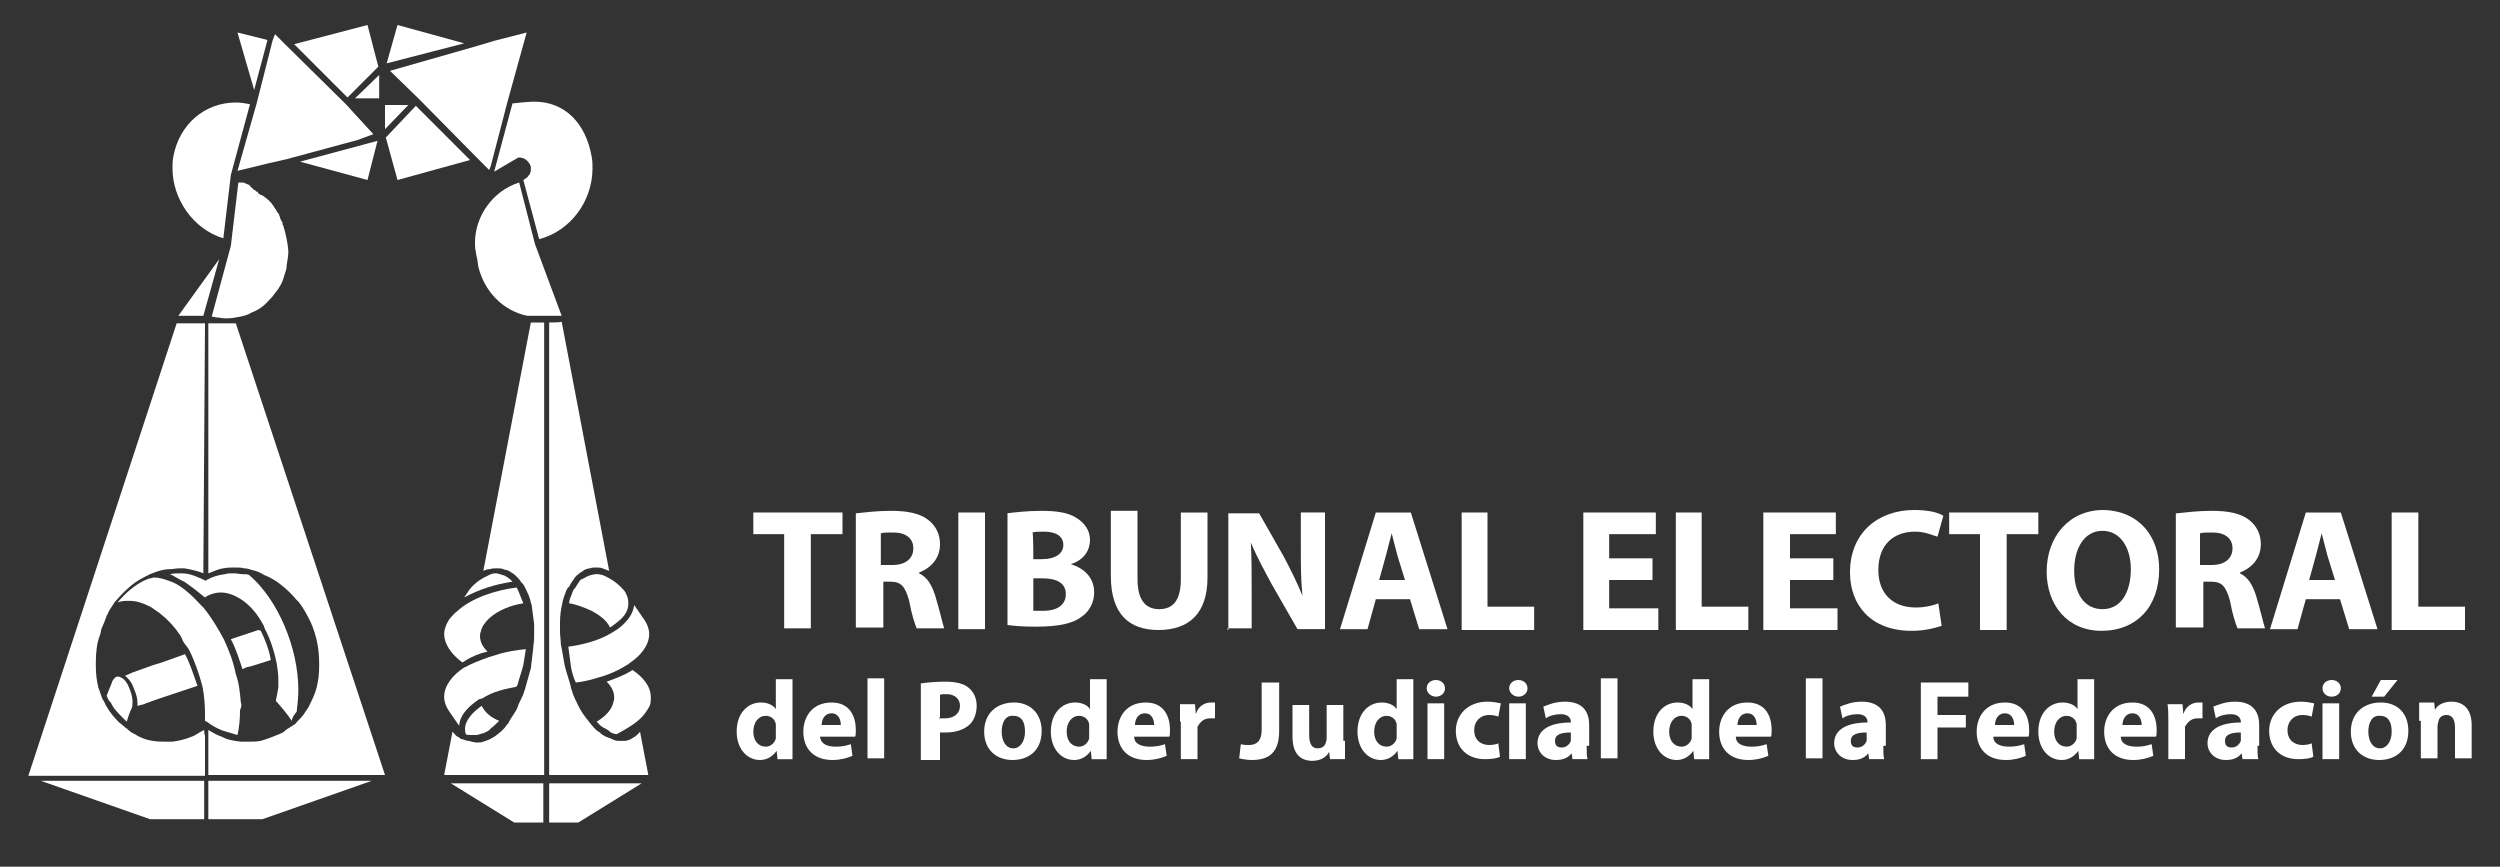 <?xml version="1.0" encoding="utf-8"?>
<!-- Generator: Adobe Illustrator 18.1.1, SVG Export Plug-In . SVG Version: 6.00 Build 0)  -->
<svg version="1.1" id="Capa_1" xmlns="http://www.w3.org/2000/svg" xmlns:xlink="http://www.w3.org/1999/xlink" x="0px" y="0px"
	 viewBox="0 0 300 104" enable-background="new 0 0 300 104" xml:space="preserve">
<rect x="0" y="0" width="300" height="104" fill="#333333" stroke="none"/>
<g>
	<path fill="#FFFFFF" d="M102.7,61.6c1-0.1,2.5-0.3,4.2-0.3c2,0,3.5,0.3,4.5,1.1c0.9,0.7,1.4,1.7,1.4,2.9c0,1.8-1.2,2.9-2.5,3.4v0.1
		c1,0.5,1.5,1.4,1.9,2.6c0.5,1.6,0.9,3.4,1.1,4h-3.3c-0.2-0.5-0.6-1.6-0.9-3.3c-0.5-1.8-1-2.3-2.3-2.3H106v5.5h-3.3V61.6z
		 M105.9,67.8h1.2c1.6,0,2.5-0.8,2.5-2c0-1.2-0.9-1.9-2.4-1.9c-0.8,0-1.2,0-1.5,0.1v3.8H105.9z"/>
	<rect x="115" y="61.5" fill="#FFFFFF" width="3.2" height="14"/>
	<path fill="#FFFFFF" d="M120.8,61.6c0.8-0.1,2.5-0.3,4.1-0.3c1.9,0,3.2,0.2,4.2,0.8c1,0.6,1.7,1.5,1.7,2.7c0,1.2-0.7,2.4-2.3,2.9
		l0,0c1.6,0.5,2.8,1.6,2.8,3.4c0,1.2-0.6,2.3-1.5,2.9c-1,0.8-2.7,1.2-5.5,1.2c-1.6,0-2.7-0.1-3.4-0.2V61.6H120.8z M124,67.1h1
		c1.7,0,2.6-0.7,2.6-1.7c0-1-0.8-1.6-2.3-1.6c-0.7,0-1.1,0-1.4,0.1C124,63.9,124,67.1,124,67.1z M124,73.3c0.3,0,0.7,0,1.2,0
		c1.5,0,2.7-0.6,2.7-2c0-1.4-1.2-1.9-2.8-1.9H124V73.3z"/>
	<path fill="#FFFFFF" d="M136.5,61.5v8c0,2.4,0.9,3.6,2.6,3.6s2.6-1.1,2.6-3.6v-8h3.2v7.8c0,4.3-2.2,6.3-5.9,6.3
		c-3.5,0-5.7-1.9-5.7-6.5v-7.8h3.2V61.5z"/>
	<path fill="#FFFFFF" d="M147.4,75.6v-14h3.7l2.9,5.1c0.8,1.5,1.7,3.3,2.3,4.8l0,0c-0.2-1.8-0.2-3.7-0.2-5.9v-4.1h2.9v14h-3.3
		l-3.1-5.4c-0.8-1.5-1.8-3.3-2.5-5h0c0.1,1.9,0.1,3.8,0.1,6.1v4.2h-2.9V75.6z"/>
	<path fill="#FFFFFF" d="M165.1,71.9l-1,3.6h-3.3l4.3-14h4.2l4.4,14h-3.4l-1.1-3.6H165.1z M168.6,69.6l-0.9-2.9
		c-0.2-0.8-0.5-1.9-0.7-2.7l0,0c-0.2,0.8-0.5,1.9-0.7,2.7l-0.8,2.9H168.6z"/>
	<polygon fill="#FFFFFF" points="175.4,61.5 178.5,61.5 178.5,72.8 184.1,72.8 184.1,75.6 175.4,75.6 	"/>
	<polygon fill="#FFFFFF" points="198.3,69.6 193.1,69.6 193.1,73 199,73 199,75.6 190,75.6 190,61.5 198.7,61.5 198.7,64.1 
		193.1,64.1 193.1,67 198.3,67 	"/>
	<polygon fill="#FFFFFF" points="201.1,61.5 204.2,61.5 204.2,72.8 209.8,72.8 209.8,75.6 201.1,75.6 	"/>
	<polygon fill="#FFFFFF" points="220,69.6 214.8,69.6 214.8,73 220.5,73 220.5,75.6 211.6,75.6 211.6,61.5 220.3,61.5 220.3,64.1 
		214.8,64.1 214.8,67 220,67 	"/>
	<path fill="#FFFFFF" d="M233,75.1c-0.6,0.2-1.9,0.6-3.6,0.6c-4.9,0-7.4-3.1-7.4-7c0-4.8,3.4-7.5,7.7-7.5c1.7,0,2.9,0.3,3.5,0.7
		l-0.7,2.5c-0.7-0.2-1.5-0.6-2.7-0.6c-2.5,0-4.4,1.5-4.4,4.6c0,2.8,1.7,4.5,4.5,4.5c1,0,2-0.2,2.7-0.5L233,75.1z"/>
	<polygon fill="#FFFFFF" points="237.6,64.1 233.9,64.1 233.9,61.5 244.6,61.5 244.6,64.1 240.8,64.1 240.8,75.6 237.6,75.6 	"/>
	<path fill="#FFFFFF" d="M259.1,68.3c0,4.6-2.8,7.4-6.9,7.4c-4.2,0-6.6-3.2-6.6-7.1c0-4.2,2.7-7.4,6.8-7.4
		C256.8,61.3,259.1,64.5,259.1,68.3 M248.9,68.5c0,2.7,1.2,4.6,3.4,4.6s3.4-2,3.4-4.8c0-2.5-1.2-4.6-3.4-4.6S248.9,65.8,248.9,68.5"
		/>
	<path fill="#FFFFFF" d="M261.2,61.6c1-0.1,2.5-0.3,4.2-0.3c2,0,3.5,0.3,4.5,1.1c0.9,0.7,1.4,1.7,1.4,2.9c0,1.8-1.2,2.9-2.5,3.4v0.1
		c1,0.5,1.5,1.4,1.9,2.6c0.5,1.6,0.9,3.4,1.1,4h-3.3c-0.2-0.5-0.6-1.6-0.9-3.3c-0.5-1.8-1-2.3-2.3-2.3h-0.9v5.5h-3.3V61.6z
		 M264.2,67.8h1.2c1.6,0,2.5-0.8,2.5-2c0-1.2-0.9-1.9-2.4-1.9c-0.8,0-1.2,0-1.5,0.1v3.8H264.2z"/>
	<path fill="#FFFFFF" d="M276.7,71.9l-1,3.6h-3.3l4.3-14h4.2l4.4,14h-3.4l-1.1-3.6H276.7z M280.2,69.6l-0.9-2.9
		c-0.2-0.8-0.5-1.9-0.7-2.7l0,0c-0.2,0.8-0.5,1.9-0.7,2.7l-0.8,2.9H280.2z"/>
	<polygon fill="#FFFFFF" points="287,61.5 290.2,61.5 290.2,72.8 295.8,72.8 295.8,75.6 287,75.6 	"/>
	<path fill="#FFFFFF" d="M95.1,81.4v7.7c0,0.8,0,1.6,0,2h-1.8l-0.1-1l0,0c-0.5,0.7-1.2,1.1-2,1.1c-1.6,0-2.8-1.4-2.8-3.4
		c0-2.3,1.4-3.5,2.9-3.5c0.8,0,1.5,0.3,1.8,0.8l0,0v-3.6h2V81.4z M93.1,87.2c0-0.1,0-0.2,0-0.3c-0.1-0.6-0.6-1-1.2-1
		c-0.9,0-1.5,0.8-1.5,1.9s0.6,1.8,1.5,1.8c0.6,0,1.1-0.5,1.2-1c0-0.1,0-0.3,0-0.5V87.2z"/>
	<path fill="#FFFFFF" d="M98.4,88.4c0.1,0.9,0.9,1.2,1.9,1.2c0.7,0,1.2-0.1,1.8-0.3l0.2,1.4c-0.7,0.3-1.5,0.5-2.4,0.5
		c-2.3,0-3.5-1.4-3.5-3.4c0-1.7,1-3.5,3.4-3.5c2.2,0,2.9,1.7,2.9,3.3c0,0.3,0,0.7-0.1,0.8h-4.3V88.4z M100.9,87
		c0-0.5-0.2-1.4-1.1-1.4s-1.2,0.8-1.2,1.4H100.9z"/>
	<rect x="104.1" y="81.4" fill="#FFFFFF" width="2" height="9.6"/>
	<path fill="#FFFFFF" d="M110.6,82c0.7-0.1,1.6-0.2,2.8-0.2s2.2,0.2,2.8,0.7c0.6,0.5,1,1.2,1,2.2c0,0.9-0.3,1.7-0.8,2.2
		c-0.7,0.7-1.8,1-2.9,1c-0.2,0-0.6,0-0.7,0v3.3h-2.3V82z M112.7,86.2c0.2,0,0.3,0,0.7,0c1.1,0,1.8-0.6,1.8-1.5
		c0-0.8-0.6-1.4-1.6-1.4c-0.5,0-0.7,0-0.8,0.1v2.7H112.7z"/>
	<path fill="#FFFFFF" d="M125,87.7c0,2.5-1.7,3.5-3.5,3.5c-1.9,0-3.4-1.2-3.4-3.4s1.5-3.5,3.6-3.5C123.6,84.3,125,85.6,125,87.7
		 M120.2,87.8c0,1.1,0.5,2,1.4,2c0.8,0,1.4-0.8,1.4-2c0-1-0.3-1.9-1.4-1.9C120.6,85.8,120.2,86.8,120.2,87.8"/>
	<path fill="#FFFFFF" d="M132.8,81.4v7.7c0,0.8,0,1.6,0,2H131l-0.1-1l0,0c-0.5,0.7-1.2,1.1-2,1.1c-1.6,0-2.8-1.4-2.8-3.4
		c0-2.3,1.4-3.5,2.9-3.5c0.8,0,1.5,0.3,1.8,0.8l0,0v-3.6h2V81.4z M130.7,87.2c0-0.1,0-0.2,0-0.3c-0.1-0.6-0.6-1-1.2-1
		c-0.9,0-1.5,0.8-1.5,1.9s0.6,1.8,1.5,1.8c0.6,0,1.1-0.5,1.2-1c0-0.1,0-0.3,0-0.5V87.2z"/>
	<path fill="#FFFFFF" d="M136.1,88.4c0,0.9,0.9,1.2,1.9,1.2c0.7,0,1.2-0.1,1.8-0.3l0.2,1.4c-0.7,0.3-1.5,0.5-2.4,0.5
		c-2.3,0-3.5-1.4-3.5-3.4c0-1.7,1-3.5,3.4-3.5c2.2,0,2.9,1.7,2.9,3.3c0,0.3,0,0.7-0.1,0.8h-4.3V88.4z M138.5,87
		c0-0.5-0.2-1.4-1.1-1.4s-1.2,0.8-1.2,1.4H138.5z"/>
	<path fill="#FFFFFF" d="M141.6,86.7c0-1,0-1.6,0-2.2h1.8l0.1,1.2l0,0c0.3-1,1.1-1.4,1.8-1.4c0.2,0,0.2,0,0.5,0v1.9
		c-0.1,0-0.3,0-0.6,0c-0.8,0-1.2,0.5-1.5,1c0,0.1,0,0.3,0,0.5v3.4h-2v-4.5H141.6z"/>
	<path fill="#FFFFFF" d="M151.5,81.9h2v5.8c0,2.6-1.2,3.5-3.3,3.5c-0.5,0-1.1-0.1-1.5-0.2l0.2-1.7c0.3,0.1,0.7,0.1,1,0.1
		c0.9,0,1.5-0.5,1.5-1.8V81.9z"/>
	<path fill="#FFFFFF" d="M161.4,88.9c0,0.9,0,1.6,0,2.2h-1.8l-0.1-0.9l0,0c-0.2,0.5-0.9,1.1-2,1.1c-1.4,0-2.4-0.8-2.4-2.9v-3.8h2
		v3.6c0,1,0.3,1.6,1,1.6c0.6,0,0.9-0.3,1-0.7c0-0.1,0.1-0.2,0.1-0.5v-4h2v4.3H161.4z"/>
	<path fill="#FFFFFF" d="M169.6,81.4v7.7c0,0.8,0,1.6,0,2h-1.8l-0.1-1l0,0c-0.5,0.7-1.2,1.1-2,1.1c-1.6,0-2.8-1.4-2.8-3.4
		c0-2.3,1.4-3.5,2.9-3.5c0.8,0,1.5,0.3,1.8,0.8l0,0v-3.6h2V81.4z M167.6,87.2c0-0.1,0-0.2,0-0.3c-0.1-0.6-0.6-1-1.2-1
		c-0.9,0-1.5,0.8-1.5,1.9s0.6,1.8,1.5,1.8c0.6,0,1.1-0.5,1.2-1c0-0.1,0-0.3,0-0.5V87.2z"/>
	<path fill="#FFFFFF" d="M173.4,82.6c0,0.6-0.5,1-1.1,1s-1.1-0.5-1.1-1c0-0.6,0.5-1,1.1-1S173.4,82,173.4,82.6 M171.3,84.4h2v6.7h-2
		V84.4z"/>
	<path fill="#FFFFFF" d="M180,90.8c-0.3,0.2-1,0.3-1.8,0.3c-2.2,0-3.5-1.4-3.5-3.4c0-1.9,1.4-3.5,3.8-3.5c0.6,0,1.1,0.1,1.6,0.2
		l-0.3,1.6c-0.2-0.1-0.6-0.2-1.1-0.2c-1.1,0-1.8,0.8-1.8,1.8c0,1.2,0.8,1.8,1.8,1.8c0.5,0,0.9-0.1,1.1-0.2L180,90.8z"/>
	<path fill="#FFFFFF" d="M183.3,82.6c0,0.6-0.5,1-1.1,1s-1.1-0.5-1.1-1c0-0.6,0.5-1,1.1-1S183.3,82,183.3,82.6 M181.1,84.4h2v6.7h-2
		V84.4z"/>
	<path fill="#FFFFFF" d="M190.4,89.5c0,0.7,0,1.2,0.1,1.6h-1.8l-0.1-0.7l0,0c-0.5,0.6-1.1,0.8-1.9,0.8c-1.4,0-2.2-1-2.2-2
		c0-1.7,1.6-2.5,4-2.5v-0.1c0-0.3-0.2-0.9-1.2-0.9c-0.7,0-1.4,0.2-1.8,0.5l-0.3-1.4c0.5-0.2,1.4-0.6,2.6-0.6c2.3,0,2.9,1.4,2.9,2.8
		v2.5H190.4z M188.5,87.9c-1.1,0-1.9,0.2-1.9,1c0,0.6,0.3,0.8,0.8,0.8c0.5,0,0.9-0.3,1.1-0.8c0-0.1,0-0.2,0-0.3V87.9z"/>
	<rect x="192.1" y="81.4" fill="#FFFFFF" width="2" height="9.6"/>
	<path fill="#FFFFFF" d="M205.1,81.4v7.7c0,0.8,0,1.6,0,2h-1.8l-0.1-1l0,0c-0.5,0.7-1.2,1.1-2,1.1c-1.6,0-2.8-1.4-2.8-3.4
		c0-2.3,1.4-3.5,2.9-3.5c0.8,0,1.5,0.3,1.8,0.8l0,0v-3.6h2V81.4z M203,87.2c0-0.1,0-0.2,0-0.3c-0.1-0.6-0.6-1-1.2-1
		c-0.9,0-1.5,0.8-1.5,1.9s0.6,1.8,1.5,1.8c0.6,0,1.1-0.5,1.2-1c0-0.1,0-0.3,0-0.5V87.2z"/>
	<path fill="#FFFFFF" d="M208.3,88.4c0,0.9,0.9,1.2,1.9,1.2c0.7,0,1.2-0.1,1.8-0.3l0.2,1.4c-0.7,0.3-1.5,0.5-2.4,0.5
		c-2.3,0-3.5-1.4-3.5-3.4c0-1.7,1-3.5,3.4-3.5c2.2,0,2.9,1.7,2.9,3.3c0,0.3,0,0.7-0.1,0.8h-4.3V88.4z M210.8,87
		c0-0.5-0.2-1.4-1.1-1.4s-1.2,0.8-1.2,1.4H210.8z"/>
	<rect x="216.7" y="81.4" fill="#FFFFFF" width="2" height="9.6"/>
	<path fill="#FFFFFF" d="M226,89.5c0,0.7,0,1.2,0.1,1.6h-1.8l-0.1-0.7l0,0c-0.5,0.6-1.1,0.8-1.9,0.8c-1.4,0-2.2-1-2.2-2
		c0-1.7,1.6-2.5,4-2.5v-0.1c0-0.3-0.2-0.9-1.2-0.9c-0.7,0-1.4,0.2-1.8,0.5l-0.3-1.4c0.5-0.2,1.4-0.6,2.6-0.6c2.3,0,2.9,1.4,2.9,2.8
		v2.5H226z M224,87.9c-1.1,0-1.9,0.2-1.9,1c0,0.6,0.3,0.8,0.8,0.8c0.5,0,0.9-0.3,1.1-0.8c0-0.1,0-0.2,0-0.3V87.9z"/>
	<polygon fill="#FFFFFF" points="230.5,81.9 236.2,81.9 236.2,83.6 232.5,83.6 232.5,85.8 235.9,85.8 235.9,87.3 232.5,87.3 
		232.5,91.1 230.5,91.1 	"/>
	<path fill="#FFFFFF" d="M239.2,88.4c0,0.9,0.9,1.2,1.9,1.2c0.7,0,1.2-0.1,1.8-0.3l0.2,1.4c-0.7,0.3-1.5,0.5-2.4,0.5
		c-2.3,0-3.5-1.4-3.5-3.4c0-1.7,1-3.5,3.4-3.5c2.2,0,2.9,1.7,2.9,3.3c0,0.3,0,0.7-0.1,0.8h-4.3V88.4z M241.7,87
		c0-0.5-0.2-1.4-1.1-1.4s-1.2,0.8-1.2,1.4H241.7z"/>
	<path fill="#FFFFFF" d="M251.3,81.4v7.7c0,0.8,0,1.6,0,2h-1.8l-0.1-1l0,0c-0.5,0.7-1.2,1.1-2,1.1c-1.6,0-2.8-1.4-2.8-3.4
		c0-2.3,1.4-3.5,2.9-3.5c0.8,0,1.5,0.3,1.8,0.8l0,0v-3.6h2V81.4z M249.2,87.2c0-0.1,0-0.2,0-0.3c-0.1-0.6-0.6-1-1.2-1
		c-0.9,0-1.5,0.8-1.5,1.9s0.6,1.8,1.5,1.8c0.6,0,1.1-0.5,1.2-1c0-0.1,0-0.3,0-0.5V87.2z"/>
	<path fill="#FFFFFF" d="M254.5,88.4c0,0.9,0.9,1.2,1.9,1.2c0.7,0,1.2-0.1,1.8-0.3l0.2,1.4c-0.7,0.3-1.5,0.5-2.4,0.5
		c-2.3,0-3.5-1.4-3.5-3.4c0-1.7,1-3.5,3.4-3.5c2.2,0,2.9,1.7,2.9,3.3c0,0.3,0,0.7-0.1,0.8h-4.3V88.4z M257,87c0-0.5-0.2-1.4-1.1-1.4
		c-0.9,0-1.2,0.8-1.2,1.4H257z"/>
	<path fill="#FFFFFF" d="M260.2,86.7c0-1,0-1.6-0.1-2.2h1.8l0.1,1.2l0,0c0.3-1,1.1-1.4,1.8-1.4c0.2,0,0.3,0,0.5,0v1.9
		c-0.1,0-0.3,0-0.6,0c-0.8,0-1.2,0.5-1.5,1c0,0.1,0,0.3,0,0.5v3.4h-2V86.7z"/>
	<path fill="#FFFFFF" d="M270.9,89.5c0,0.7,0,1.2,0.1,1.6h-1.9l-0.1-0.7l0,0c-0.5,0.6-1.1,0.8-1.9,0.8c-1.4,0-2.2-1-2.2-2
		c0-1.7,1.6-2.5,4-2.5v-0.1c0-0.3-0.2-0.9-1.2-0.9c-0.7,0-1.4,0.2-1.8,0.5l-0.3-1.4c0.5-0.2,1.4-0.6,2.6-0.6c2.3,0,2.9,1.4,2.9,2.8
		v2.5H270.9z M268.9,87.9c-1.1,0-1.9,0.2-1.9,1c0,0.6,0.3,0.8,0.8,0.8c0.5,0,0.9-0.3,1.1-0.8c0-0.1,0-0.2,0-0.3V87.9z"/>
	<path fill="#FFFFFF" d="M277.6,90.8c-0.3,0.2-1,0.3-1.8,0.3c-2.2,0-3.5-1.4-3.5-3.4c0-1.9,1.4-3.5,3.8-3.5c0.6,0,1.1,0.1,1.6,0.2
		l-0.3,1.6c-0.2-0.1-0.6-0.2-1.1-0.2c-1.1,0-1.8,0.8-1.8,1.8c0,1.2,0.8,1.8,1.8,1.8c0.5,0,0.9-0.1,1.1-0.2L277.6,90.8z"/>
	<path fill="#FFFFFF" d="M280.9,82.6c0,0.6-0.5,1-1.1,1c-0.7,0-1.1-0.5-1.1-1c0-0.6,0.5-1,1.1-1C280.4,81.6,280.9,82,280.9,82.6
		 M278.7,84.4h2v6.7h-2V84.4z"/>
	<path fill="#FFFFFF" d="M289,87.7c0,2.5-1.7,3.5-3.5,3.5c-1.9,0-3.4-1.2-3.4-3.4s1.5-3.5,3.6-3.5C287.7,84.3,289,85.6,289,87.7
		 M284.2,87.8c0,1.1,0.5,2,1.4,2c0.8,0,1.4-0.8,1.4-2c0-1-0.3-1.9-1.4-1.9C284.6,85.8,284.2,86.8,284.2,87.8 M287.7,81.6l-1.6,2
		h-1.5l1.1-2H287.7z"/>
	<path fill="#FFFFFF" d="M290.3,86.5c0-0.8,0-1.5,0-2.2h1.8l0.1,0.9l0,0c0.2-0.5,0.9-1,2-1c1.4,0,2.4,0.9,2.4,2.8v4h-2v-3.7
		c0-0.9-0.3-1.5-1-1.5c-0.6,0-0.9,0.3-1,0.8c0,0.1-0.1,0.3-0.1,0.6v3.8h-2v-4.5H290.3z"/>
	<path fill="#FFFFFF" d="M68.2,77.6L68.2,77.6c0.1,0.8,0.2,1.5,0.3,2.3c0.1,0.7,0.3,1.4,0.6,2c0.9-0.1,1.8-0.3,2.7-0.6
		c1.2-0.3,2.5-0.9,3.6-1.6c0,0,0.1,0,0.1-0.1c1.4-0.9,2.4-2.2,2.4-3.5c0-0.6-0.2-1.2-0.7-1.9l-1.1-1.6c-0.1,0.8-0.5,1.5-1,2
		c-0.5,0.6-1.1,1-1.8,1.4C71.8,76.9,69.8,77.4,68.2,77.6"/>
	<path fill="#FFFFFF" d="M57.3,31.3L57.3,31.3l0.1,0.7c0.7,2.9,2.9,5.3,5.9,5.9h2.3h1.8l-3.2-8.6l-1.9-7.4c-3.2,1-5.3,4.1-5.3,7.2
		c0,0.3,0,0.8,0.1,1.1c0,0.2,0.1,0.5,0.1,0.6C57.3,31.2,57.3,31.3,57.3,31.3"/>
	<path fill="#FFFFFF" d="M57.9,83.8c1.2-0.8,2.6-1.1,4.1-1.4c0-0.1,0-0.1,0.1-0.2c0.2-0.8,0.5-1.6,0.7-2.4c0.1-0.7,0.2-1.2,0.3-1.9
		c-1.1,0.1-2.4,0.3-3.6,0.7c-1.1,0.3-2.3,0.8-3.2,1.2c-0.2,0.1-0.3,0.2-0.6,0.3c-1.4,0.9-2.4,2.2-2.4,3.5c0,0.6,0.2,1.2,0.7,1.9
		l1.1,1.6c0.1-1.5,1.4-2.5,2.4-3.2C57.5,83.9,57.6,83.9,57.9,83.8"/>
	<path fill="#FFFFFF" d="M60.6,69.1C60.4,69,60.2,69,60,68.9c-0.1,0-0.3-0.1-0.5-0.1l0,0c-0.2,0-0.3,0-0.6,0.1
		c-1.1,0.5-1.9,1-2.6,1.9l-0.6,0.9c1.8-1,3.8-1.6,5.8-1.9c-0.1-0.1-0.2-0.2-0.3-0.3C60.9,69.3,60.8,69.2,60.6,69.1"/>
	<polygon fill="#FFFFFF" points="25,93.7 25,98.3 31.5,98.3 44.6,93.7 	"/>
	<polygon fill="#FFFFFF" points="44.1,3 35.3,5.3 41.7,11.7 45.4,8 	"/>
	<path fill="#FFFFFF" d="M26.8,28.6l0.9-7.6l0,0l2.3-8.5c-0.6-0.1-1.1-0.2-1.7-0.2c-3.7,0-6.8,2.6-7.5,6.5l-0.3-0.1l0.3,0.1
		c-0.1,0.5-0.1,0.9-0.1,1.4C20.7,23.9,23.2,27.5,26.8,28.6"/>
	<path fill="#FFFFFF" d="M28.9,84.3c-0.1-1.1-0.2-2.3-0.6-3.4c-0.3-1.5-0.8-2.8-1.4-4.1c0-0.1-0.1-0.1-0.1-0.2
		c-0.6-1.1-1.4-2.5-2.4-3.7c-0.1-0.1-0.2-0.2-0.3-0.3c-1-1.1-2.2-2.2-3.3-2.7c-0.8-0.3-1.5-0.6-2.4-0.6c-0.2,0.1-0.5,0.1-0.7,0.2
		c-0.8,0.3-1.5,0.8-2,1.2s-1.1,1-1.6,1.6c0.5-0.2,0.9-0.2,1.4-0.2c0.8,0,1.5,0.2,2.3,0.6c0.5,0.2,0.9,0.6,1.4,0.9l0.1,0.1
		c0.9,0.7,1.7,1.6,2.3,2.5c0.1,0.2,0.2,0.3,0.3,0.6c0.2,0.5,0.6,0.8,0.8,1.2c0.7,1.4,1.2,2.9,1.6,4.4l0,0l0,0c0.2,1,0.3,2.2,0.3,3.2
		c0,0.3,0,0.6,0,0.9l0,0l0.2,0.1c0.7,0.5,1.2,0.8,2,1.1c0.6,0.2,1.1,0.3,1.7,0.5c0.2-0.9,0.3-1.9,0.3-2.9v-0.1
		C29,84.8,29,84.6,28.9,84.3 M18.6,68.9L18.6,68.9L18.6,68.9L18.6,68.9z"/>
	<path fill="#FFFFFF" d="M72.6,87.4c0.2,0.1,0.5,0.3,0.7,0.5c0.2,0.1,0.5,0.2,0.7,0.2l0,0c1.1-0.6,2.6-1.4,3.4-2.5
		c0.2-0.3,0.5-0.7,0.6-1c0.1-0.3,0.1-0.7,0.1-0.9c0-1.4-1-2.5-2.2-3.3c-0.9,0.6-2,1-3.1,1.4c0.6,0.6,0.9,1.2,0.9,1.9
		c0,0.2,0,0.3-0.1,0.6c-0.2,0.9-1,1.7-2,2.3C71.9,86.9,72.1,87.2,72.6,87.4"/>
	<path fill="#FFFFFF" d="M65.9,38.7V93h11.9l-1-5.2c-0.1,0.2-0.3,0.3-0.6,0.6c-0.1,0-0.1,0.1-0.2,0.1c-0.1,0.1-0.2,0.1-0.3,0.2
		c-0.2,0.1-0.5,0.2-0.7,0.2c-0.2,0-0.3,0-0.6,0c-0.1,0-0.1,0-0.2,0s-0.3,0-0.5-0.1l0,0l0,0c-0.1,0-0.1,0-0.2-0.1
		c-0.2-0.1-0.6-0.2-0.8-0.3c-0.2-0.1-0.6-0.3-0.7-0.5c-0.6-0.3-1-0.9-1.4-1.4l0,0l0,0c-0.5-0.6-0.9-1.2-1.2-1.8
		c-0.3-0.6-0.6-1.2-0.8-1.9c0-0.1-0.1-0.2-0.1-0.3v-0.1c-0.2-0.8-0.5-1.6-0.7-2.4c-0.2-0.9-0.3-1.8-0.5-2.7l0,0c0-0.5-0.1-1-0.1-1.5
		c0-0.3,0-0.8,0-1.1c0-0.8,0.1-1.6,0.3-2.4l0,0l0,0c0,0,0,0,0-0.1c0.1-0.3,0.2-0.7,0.3-0.9c0.1-0.3,0.2-0.7,0.5-0.9
		c0.1-0.2,0.3-0.6,0.5-0.8c0.1-0.2,0.3-0.5,0.6-0.7c0.2-0.2,0.5-0.3,0.7-0.5c0.2-0.1,0.5-0.2,0.7-0.2c0.2-0.1,0.5-0.1,0.7-0.1
		c0,0,0,0,0.1,0c0.2,0,0.5,0,0.7,0.1l0,0l0,0c0.2,0.1,0.6,0.2,0.8,0.3l0,0l-5.7-29.9C67.4,38.7,65.9,38.7,65.9,38.7z"/>
	<polygon fill="#FFFFFF" points="4.9,93.7 18,98.3 24.5,98.3 24.5,93.7 	"/>
	<polygon fill="#FFFFFF" points="47.7,21.6 56.4,19.2 49.9,12.7 46.3,16.5 	"/>
	<path fill="#FFFFFF" d="M60.2,86.4L60.2,86.4L60.2,86.4L60.2,86.4L60.2,86.4z M57.8,84.7c-1,0.7-2,1.7-2,2.8c0,0.2,0,0.3,0.1,0.6
		c0.1,0.1,0.3,0.1,0.5,0.1c0.1,0,0.2,0,0.5,0h0.1c0.2,0,0.3,0,0.6-0.1c0.2-0.1,0.5-0.1,0.6-0.2c0.2-0.1,0.5-0.2,0.7-0.5
		c0.3-0.2,0.7-0.6,1-0.9C58.9,86.1,58.2,85.5,57.8,84.7"/>
	<path fill="#FFFFFF" d="M25,38.7v30.1c0.6-0.2,1.1-0.5,1.8-0.6c0.5-0.1,0.9-0.1,1.4-0.1c0.3,0,0.8,0,1.1,0.1c0.3,0,0.7,0.1,0.9,0.2
		c0.6,0.1,1,0.3,1.5,0.6c0.8,0.3,1.6,0.8,2.3,1.4c0.6,0.5,1.1,1,1.6,1.6l0,0c0.1,0.1,0.2,0.2,0.3,0.3c0.6,0.8,1,1.6,1.4,2.4
		c0.7,1.6,1,3.2,1,4.9c0,0.1,0,0.2,0,0.3l0,0c0,0.1,0,0.1,0,0.1c0,0.8-0.1,1.7-0.3,2.5s-0.6,1.6-1,2.4c-0.2,0.3-0.5,0.7-0.6,0.9l0,0
		l-0.1,0.1c-0.2,0.3-0.6,0.6-0.8,0.9c-0.1,0.1-0.2,0.2-0.3,0.2c-0.1,0.1-0.2,0.2-0.3,0.2c-0.2,0.2-0.6,0.3-0.8,0.6
		c-0.2,0.1-0.3,0.2-0.6,0.3c-0.7,0.3-1.5,0.6-2.2,0.8l0,0C30.8,89,30.4,89,29.8,89c-0.3,0-0.6,0-0.9,0l0,0l0,0l0,0
		c-0.8-0.1-1.6-0.2-2.3-0.6c-0.6-0.2-1.1-0.5-1.6-0.8v5.4h21.2L28.3,38.8H25V38.7z"/>
	<path fill="#FFFFFF" d="M62.1,70.7c0-0.1-0.1-0.1-0.1-0.2c-2.4,0.3-5.4,1.2-7.2,2.9c-0.3,0.2-0.6,0.6-0.8,0.8
		c-0.5,0.7-0.7,1.4-0.7,1.9c0,1.1,0.8,2.4,2.2,3.4c0.1-0.1,0.2-0.1,0.3-0.2c0.8-0.5,1.7-0.9,2.7-1.1c-0.6-0.6-0.9-1.2-0.9-1.9
		c0-0.1,0-0.3,0.1-0.5c0.1-0.6,0.5-1.1,1-1.6c1.1-1,2.7-1.6,4.1-1.8C62.5,71.7,62.3,71.1,62.1,70.7"/>
	<path fill="#FFFFFF" d="M74.6,74.2c0.6-0.6,0.8-1.2,0.8-1.8c0-0.5-0.1-0.8-0.3-1.2c0-0.1-0.1-0.1-0.1-0.2c-0.7-0.9-1.7-1.6-2.7-2
		c-0.2,0-0.3-0.1-0.6-0.1h-0.1c-0.2,0-0.3,0-0.6,0.1l0,0c-0.2,0-0.3,0.1-0.6,0.2c-0.2,0.1-0.3,0.2-0.6,0.3c-0.2,0.1-0.3,0.3-0.5,0.6
		c-0.1,0.2-0.3,0.5-0.5,0.7c-0.1,0.2-0.2,0.6-0.3,0.8c-0.1,0.2-0.2,0.5-0.2,0.8c0.8,0.1,1.8,0.5,2.7,0.9c0.9,0.5,1.8,1.1,2.2,2
		C73.8,74.9,74.3,74.5,74.6,74.2"/>
	<path fill="#FFFFFF" d="M56.2,88.9c-0.2,0-0.5-0.1-0.7-0.2c0,0,0,0-0.1,0c-0.1,0-0.2-0.1-0.3-0.2c-0.1,0-0.1-0.1-0.2-0.1
		c-0.2-0.1-0.3-0.3-0.6-0.6l-1,5.2h12V38.7h-1.6L58,68.5l0,0c0.2-0.1,0.5-0.2,0.7-0.2l0,0h0.1l0,0l0,0l0,0c0.2-0.1,0.5-0.1,0.8-0.1
		h0.1c0.2,0,0.5,0,0.7,0.1c0.2,0.1,0.6,0.1,0.8,0.3c0.2,0.1,0.5,0.3,0.7,0.5c0.2,0.2,0.5,0.5,0.6,0.7c0.1,0.1,0.1,0.2,0.2,0.2
		c0.1,0.1,0.2,0.3,0.3,0.5c0.3,0.6,0.6,1.2,0.7,1.8l0,0l0.1,0.3c0.1,0.7,0.2,1.5,0.3,2.3c0,0.3,0,0.8,0,1.1c0,0.5,0,1-0.1,1.5
		c0,0.1,0,0.1,0,0.2c-0.1,0.8-0.2,1.7-0.3,2.5c-0.2,0.8-0.5,1.7-0.7,2.5c0,0.1-0.1,0.2-0.1,0.3c-0.2,0.7-0.6,1.2-0.8,1.9
		c-0.3,0.7-0.8,1.2-1.1,1.9L60.8,87l0,0c-0.3,0.5-0.8,0.9-1.2,1.2c-0.2,0.2-0.5,0.3-0.8,0.5c-0.2,0.1-0.5,0.2-0.8,0.3
		c-0.2,0.1-0.5,0.1-0.7,0.1c-0.1,0-0.1,0-0.2,0C56.5,89,56.3,88.9,56.2,88.9"/>
	<polygon fill="#FFFFFF" points="46.4,7.6 55.7,5.2 47.7,3 	"/>
	<polygon fill="#FFFFFF" points="49,12.6 46.2,12.6 46.2,15.5 	"/>
	<polygon fill="#FFFFFF" points="42.6,11.8 45.5,11.8 45.5,9 	"/>
	<polygon fill="#FFFFFF" points="36,19.4 44.1,21.6 45.3,16.9 	"/>
	<path fill="#FFFFFF" d="M35.6,85.4c0.1-0.8,0.2-1.7,0.2-2.6c0-5-2.4-10.8-5.9-13.8c-0.2-0.1-0.5-0.1-0.8-0.1c-0.3,0-0.7-0.1-1-0.1
		c-0.5,0-0.8,0-1.1,0.1c-0.8,0.1-1.5,0.3-2.2,0.7l-0.1,0.1l-0.2-0.1c-0.7-0.3-1.6-0.8-2.7-0.8l0,0c-0.6,0-1,0-1.4,0.1
		c0.5,0.2,1,0.6,1.7,0.9c0.9,0.6,1.9,1.4,2.5,1.9c0.1-0.1,0.3-0.2,0.5-0.3c0.5-0.2,0.9-0.3,1.4-0.3c0.8,0,1.6,0.3,2.4,0.8
		c1.2,0.8,2,1.8,2.7,3.1c0.1,0.1,0.1,0.3,0.2,0.5c0.6,1.1,1.1,2.6,1.4,4.1c0.1,0.7,0.2,1.2,0.2,1.9c0,0.3,0,0.7,0,1
		c-0.1,0.6-0.2,1.1-0.3,1.6c0.7,0.8,1.4,1.6,1.9,2.4C35.1,86,35.3,85.8,35.6,85.4"/>
	<path fill="#FFFFFF" d="M34,27.1L34,27.1c0-0.1-0.1-0.1-0.1-0.2c0,0,0,0,0-0.1v-0.1l-0.2-0.3l0,0l0,0c0-0.1-0.1-0.2-0.1-0.3
		c0-0.1-0.1-0.2-0.1-0.3c0-0.1-0.1-0.2-0.1-0.2c-0.1-0.1-0.2-0.2-0.2-0.3l0,0L33,25c-0.1-0.1-0.1-0.2-0.2-0.3l0,0l0,0
		c-0.3-0.5-0.7-0.8-1.1-1.1l-0.1-0.1c0,0,0,0-0.1,0c0,0,0,0-0.1-0.1c0,0,0,0-0.1,0L31,23.2l0,0L30.9,23c0,0,0,0-0.1,0
		c0,0-0.1,0-0.1-0.1l0,0l0,0l0,0l0,0c0,0-0.1,0-0.1-0.1h-0.1c0,0-0.1,0-0.1-0.1l0,0l-0.2-0.2c0,0-0.1,0-0.1-0.1l0,0l0,0
		c0,0-0.1,0-0.1-0.1l-0.1-0.1c-0.2-0.1-0.5-0.2-0.7-0.3l0,0l0,0l0,0c0,0,0,0-0.1,0l0,0h-0.1c0,0,0,0-0.1,0c0,0,0,0-0.1,0h-0.1l0,0
		h-0.1l-0.9,7.6l-2.3,8.5h0.1c0.2,0,0.3,0.1,0.6,0.1c0.2,0,0.6,0.1,0.8,0.1c0.1,0,0.1,0,0.2,0s0.1,0,0.2,0c0.5,0,1-0.1,1.5-0.2
		c0.5-0.1,0.9-0.2,1.4-0.5c0.8-0.3,1.5-0.8,2-1.4l0.1-0.1c0.2-0.2,0.5-0.5,0.6-0.7c0.6-0.7,1-1.4,1.2-2.2c0-0.1,0.1-0.2,0.1-0.3
		c0.1-0.3,0.2-0.6,0.2-0.9v-0.1c0.1-0.6,0.2-1.1,0.2-1.7C34.5,29,34.3,28.1,34,27.1"/>
	<path fill="#FFFFFF" d="M29.5,80.1l0.8-0.2l2.2-0.7c-0.2-1.2-0.7-2.5-1.2-3.5L31,75.6l-3.3,1.1c0.6,1.1,1,2.4,1.4,3.6L29.5,80.1z"
		/>
	<polygon fill="#FFFFFF" points="32.1,4.8 28.5,3.9 30.5,10.8 	"/>
	<polygon fill="#FFFFFF" points="21.4,37.9 24.4,37.9 26.3,31.1 	"/>
	<path fill="#FFFFFF" d="M12.4,75.4L12.4,75.4L12.4,75.4L12.4,75.4z M24.5,87.6c-0.5,0.2-1.1,0.7-1.5,0.8c-0.7,0.3-1.5,0.5-2.3,0.6
		c-0.3,0-0.6,0-0.9,0c-0.5,0-0.9,0-1.5-0.1c-0.7-0.1-1.2-0.3-1.8-0.6c-0.1-0.1-0.2-0.1-0.3-0.2c-0.3-0.1-0.6-0.3-0.9-0.6
		c-0.3-0.2-0.7-0.6-1-0.8c-0.6-0.6-1.1-1.2-1.5-1.9c-0.2-0.3-0.3-0.7-0.5-0.9c-0.2-0.5-0.3-0.9-0.5-1.4c-0.2-0.8-0.3-1.7-0.3-2.5
		c0-0.1,0-0.3,0-0.5c0-1.1,0.1-2.3,0.5-3.3c0.1-0.2,0.1-0.6,0.2-0.8l0,0l0,0c0.1-0.2,0.2-0.5,0.3-0.7c0.1-0.2,0.2-0.6,0.3-0.8
		c0-0.1,0.1-0.1,0.1-0.2c0.2-0.5,0.6-1,0.9-1.5c0,0,0,0,0.1-0.1l0,0c0.6-0.7,1.1-1.2,1.8-1.8c0.7-0.6,1.5-1,2.3-1.4
		c0.2-0.1,0.6-0.2,0.8-0.3c0.6-0.2,1.1-0.3,1.6-0.3c0.3,0,0.8-0.1,1.1-0.1c0.2,0,0.3,0,0.6,0l0,0c0,0,1.4,0.2,2.3,0.6l0.2-30h-3.4
		L3.4,93.1h21.2c0-0.9,0-3.4,0-4.8C24.5,88,24.5,87.8,24.5,87.6"/>
	<path fill="#FFFFFF" d="M22.2,78.5l-2.8,1l-1,0.3l-2.5,0.9L15,81.1c0.3,0.2,0.6,0.6,0.8,0.9c0.3,0.7,0.7,1.5,0.7,2.4
		c0,0.1,0,0.2,0,0.3l0.8-0.2l0.2-0.1l0,0l1.4-0.5l4.8-1.6C23.2,80.9,22.8,79.6,22.2,78.5"/>
	<path fill="#FFFFFF" d="M15.3,82.1c-0.3-0.5-0.5-0.7-1-0.9c-0.1,0-0.1,0-0.2,0h-0.1c-0.1,0-0.3,0.2-0.5,0.5
		c-0.2,0.6-0.5,1.2-0.7,1.8c0.1,0.2,0.2,0.6,0.5,0.8c0.3,0.7,0.8,1.2,1.4,1.8c0.1,0.1,0.3,0.3,0.5,0.5c0.2-0.6,0.3-1,0.6-1.6
		c0.1-0.2,0.1-0.5,0.1-0.8C15.9,83.5,15.6,82.7,15.3,82.1"/>
	<polygon fill="#FFFFFF" points="63.2,3.9 59.3,4.9 59.2,4.6 59.3,4.9 57.3,5.5 46.8,8.5 50.3,11.9 57.4,19.1 58.7,20.4 58.9,19.9 
		58.9,19.9 60.9,12.2 	"/>
	<polygon fill="#FFFFFF" points="42.9,16.8 44.8,16.1 41.5,12.5 34.3,5.4 33,4.1 32.7,4.9 32.7,4.9 30.8,12.4 28.5,20.5 32.2,19.6 
		32.2,19.6 34.4,19.1 	"/>
	<path fill="#FFFFFF" d="M71.1,20.2c0-0.5,0-0.9-0.1-1.4c-0.7-4-3.2-6.6-6.9-6.6H64c-0.6,0-2.4,0.2-2.4,0.2s0,0-0.1,0l-2.2,8.2
		l2.9-1.7l0,0h0.1c0.7,0,1.2,0.5,1.4,1.1c0,0.1,0,0.1,0,0.2c0,0.2,0,0.5-0.1,0.6c0,0.1-0.1,0.2-0.2,0.3c-0.1,0.2-0.3,0.3-0.6,0.5
		l1.9,7.1C68.5,27.7,71.1,24.1,71.1,20.2"/>
	<polygon fill="#FFFFFF" points="65.9,94 65.9,98.7 69.4,98.7 77,94 	"/>
	<polygon fill="#FFFFFF" points="65.2,98.7 65.2,94 54.1,94 61.7,98.7 	"/>
	<polygon fill="#FFFFFF" points="94.1,64.1 90.4,64.1 90.4,61.5 101.1,61.5 101.1,64.1 97.3,64.1 97.3,75.4 94.1,75.4 	"/>
</g>
</svg>
